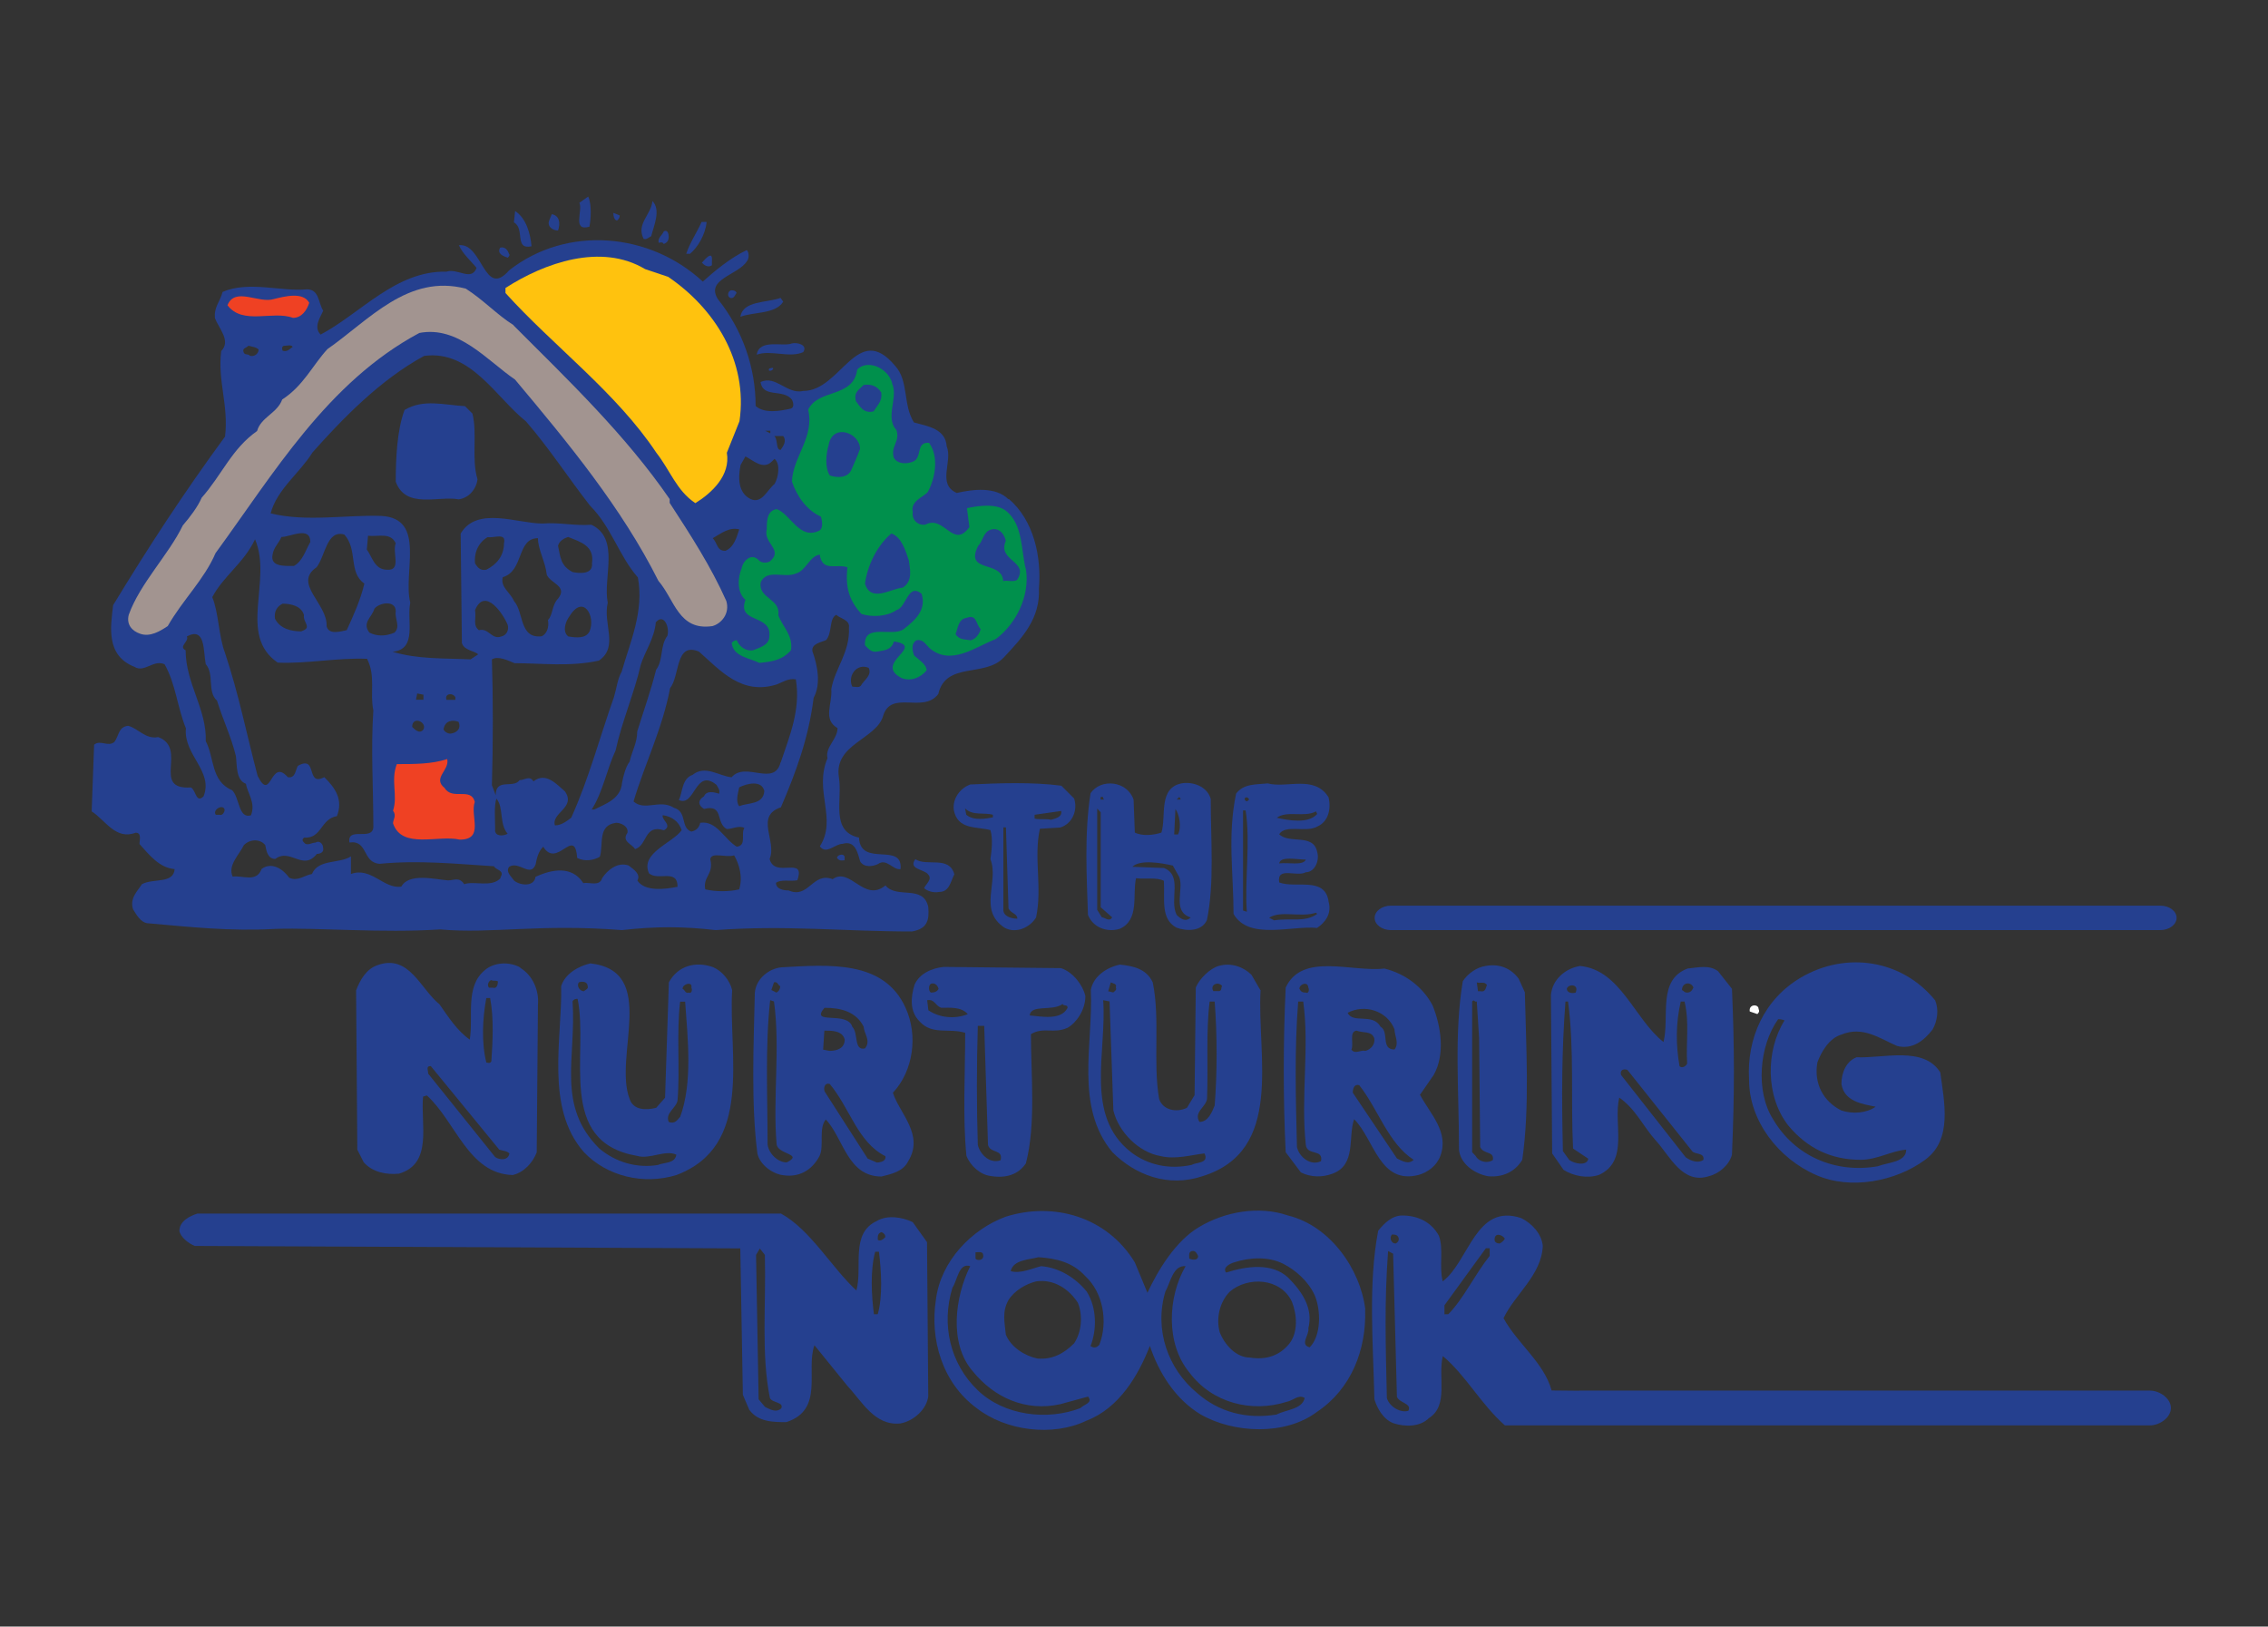 <?xml version="1.0" encoding="UTF-8"?> <svg xmlns="http://www.w3.org/2000/svg" id="Isolation_Mode" data-name="Isolation Mode" viewBox="0 0 167 119.74"><rect x="0" y="0" width="167" height="119.74" fill="#333333" stroke="none"/><defs><style> .cls-1 { fill: #00904c; } .cls-2 { fill: #25408f; } .cls-3 { fill: #fff; } .cls-4 { fill: #ffc20e; } .cls-5 { fill: #a29490; } .cls-6 { fill: #ef4123; } </style></defs><g><path class="cls-3" d="M129.49,74.28c.09.19,0,.28-.09.37l-.56-.19c-.09-.56.65-.56.65-.19"></path><path class="cls-2" d="M79.08,58.77l-.93-.93c-2.14-.28-4.57-.19-6.71-.09-.75.28-1.31,1.03-1.21,1.87.28,1.49,1.68,1.21,2.7,1.49.19.65.09,1.49,0,2.14.65,1.68-.93,3.73,1.03,5.04.84.47,1.87,0,2.33-.75.47-2.24-.19-4.38.28-6.53l1.49-.09c.93-.28,1.31-1.31,1.03-2.14ZM73.11,60.17c-.47.09-1.4.28-1.96-.19l-.09-.47c.56.56,1.4.28,2.05.47v.19ZM73.88,66.97v-6.06h.19l.19,5.97c.19.37.65.37.65.75-.47,0-1.03-.19-1.03-.65ZM77.39,60.35c-.28-.09-.84,0-1.21-.09v-.28c.65-.09,1.31-.19,1.96-.28.09.47-.47.56-.75.65Z"></path><path class="cls-2" d="M89.16,58.86c-.19-.84-1.12-1.31-2.05-1.21-1.87.28-1.21,2.42-1.59,3.64-.56.19-1.4.28-1.96,0l-.09-2.42c-.47-1.4-2.42-1.59-3.17-.47-.47,2.98-.28,6.16-.19,8.95.37.93,1.4,1.31,2.33,1.03,1.49-.65.93-2.52,1.21-3.73.65.09,1.49-.09,2.05.19.09,1.31-.28,2.8.93,3.45.75.28,1.87.28,2.24-.56.56-2.7.28-5.97.28-8.86ZM81.04,58.68c.1,0,.19-.09.19.09l.07.09h-.26v-.19ZM81.14,67.54l-.35-.56v-7.46l.26.28v6.99l.84.74c-.19.37-.56,0-.75,0ZM86.83,58.68l.09.09v.09h-.28l.19-.19ZM86.55,59.56c.28.37.47,1.31.19,1.87h-.28l.09-1.87ZM86.64,67.35c-.56-1.12.47-2.89-.93-3.45l-2.33-.09c.56-.56,2.15-.28,2.98-.09l.47.84c.37.93-.56,2.52.84,2.98-.37.37-.75.09-1.03-.19Z"></path><path class="cls-2" d="M97.83,66.36c-.28-1.87-2.43-.93-3.64-1.4-.19-1.21,1.31-.37,1.96-.75.65,0,1.03-.84.84-1.49-.28-1.4-2.05-.56-2.8-1.31.47-.75,1.96-.09,2.8-.56.84-.37,1.03-1.31.84-2.15-1.03-1.68-3.08-.65-4.48-1.03-.84.09-1.77,0-2.33.75-.65,3.08-.19,5.87-.19,8.86,1.12,1.96,4.29.84,6.15,1.03.56-.37,1.12-1.03.84-1.96ZM91.81,67.12l-.28-.09v-7.37h.19c.37,2.33-.09,5.22.09,7.46ZM91.86,58.99c-.28,0-.28-.37,0-.28l.09.09c.09.09-.09.09-.09.19ZM96.15,63.28c-.19.47-1.31.19-1.96.28.09-.56,1.31-.28,1.96-.28ZM96.9,59.73l.09.19c-.65.75-2.14.47-2.98.28.75-.56,2.05,0,2.89-.47ZM93.82,67.75l-.37-.19c.84-.56,2.33,0,3.45-.37l.09.09c-.93.65-1.96.28-3.17.47Z"></path><path class="cls-2" d="M53.91,72.88c-.19-.75-.75-1.4-1.4-1.68-1.31-.47-2.61-.09-3.26,1.12l-.28,8.49-.65.74c-.75.19-1.68.19-1.96-.65-1.21-3.17,2.14-9.42-2.89-9.98-.84.19-1.87.75-2.15,1.68.09,3.82-1.21,8.95,1.68,12.22,1.68,1.77,4.38,2.43,6.81,1.68,5.69-2.15,3.82-8.77,4.1-13.62ZM42.62,72.32c.19-.09.65-.09.65.28.09.19-.19.28-.28.37-.28,0-.56-.37-.37-.65ZM48.5,85.75c-1.59.28-3.17-.19-4.38-1.21-3.17-3.17-1.68-6.62-1.96-10.82.09-.19.28-.19.37-.19.84,4.1-1.59,10.54,4.38,11.56.93.28,2.05-.47,2.89-.09-.09.65-.84.56-1.31.74ZM50.08,82.22c-.19.19-.37.56-.84.37-.28-.65.56-1.03.65-1.58.19-2.33-.09-4.94.19-7.27h.37c.19,2.7.56,5.97-.37,8.49ZM50.73,73.07c-.28.09-.28-.19-.47-.28,0-.37.75-.56.65-.09.09.19,0,.47-.19.37Z"></path><path class="cls-2" d="M112.29,73.07l-.47-1.03c-.56-.75-1.4-1.12-2.43-.93-.65.09-1.31.56-1.68,1.12-.65,3.92-.28,8.02-.28,12.4.09,1.03,1.12,1.77,2.14,1.96,1.03.09,1.96-.28,2.52-1.21.56-3.92.28-8.3.19-12.31ZM109.49,72.5c-.09.19-.09.56-.47.47h-.19l-.09-.65c.28.09.56-.09.75.19ZM109.94,85.38c-.34.28-1.02.19-1.28-.28l-.26-.28v-11.1c.17-.19.17.09.34,0l.17,2.7.08,8.02c.26.56,1.02.28.94.93Z"></path><path class="cls-2" d="M92.8,72.88l-.65-1.12c-.56-.56-1.49-.93-2.42-.65-.65.19-1.4.93-1.68,1.58l-.09,7.93-.56.93c-.75.37-1.77.19-2.05-.65-.47-2.7.09-5.88-.47-8.58-.47-1.03-1.49-1.21-2.42-1.31-.93.19-1.96.84-2.14,1.87.19,3.92-1.21,8.58,1.59,11.94,1.68,1.68,4.1,2.61,6.62,1.77,6.06-1.87,4.01-8.86,4.29-13.71ZM81.79,72.32c.19.09.47.09.37.37.09.19-.09.28-.19.37l-.37-.09.19-.65ZM87.76,85.75c-1.68.37-3.26,0-4.48-.93-3.45-2.7-1.77-7.37-2.05-11.19l.47.09.28,8.02c.37,1.58,1.86,3.08,3.45,3.36,1.12.28,2.33-.09,3.26-.19.37.75-.65.65-.93.84ZM89.44,81.38c-.19.47-.47,1.21-1.12,1.21-.47-.75.56-1.12.56-1.77.09-2.33-.09-4.85.19-7.09h.37c.19,2.43.19,5.32,0,7.65ZM89.81,72.96h-.47c-.28-.47.37-.75.65-.37-.09.09,0,.28-.19.37Z"></path><path class="cls-2" d="M142.87,78.95c-1.21-1.96-4.2-1.03-6.16-1.12-.75.28-1.12,1.12-1.12,1.96.19,1.31,1.58,1.49,2.52,1.68-.65.47-1.68.56-2.52.28-1.31-.65-2.05-1.96-1.77-3.54.28-.75.84-1.77,1.77-2.05,1.58-.65,2.8.28,4.1.84,1.12.28,1.96-.37,2.61-1.21.37-.65.47-1.49.19-2.15-2.42-2.98-6.53-3.64-9.88-1.68-2.7,1.58-4.01,4.48-3.82,7.55,0,2.98,2.15,5.78,4.94,6.99,2.52,1.12,5.87.47,8.02-1.12,2.05-1.49,1.4-4.29,1.12-6.43ZM138.3,85.85c-3.17.56-6.15-.75-7.74-3.45-1.31-2.05-1.03-5.41.37-7.37q.28,0,.47.09c-1.4,2.24-1.4,5.6.28,7.74,1.4,1.68,3.17,2.52,5.32,2.52,1.21,0,2.24-.65,3.36-.75,0,.93-1.31.93-2.05,1.21Z"></path><path class="cls-2" d="M78.15,71.27l-8.67-.09c-.84.09-1.77.47-2.14,1.31-.28.93-.37,1.96.37,2.7.93,1.03,2.14.47,3.36.84,0,2.99-.19,6.25.09,9.05.28.74,1.03,1.4,1.77,1.49,1.12.19,2.05-.09,2.61-.93.75-2.89.37-6.53.37-9.51.93-.56,1.68,0,2.7-.47.65-.37,1.31-1.31,1.31-2.33-.19-.84-.93-1.77-1.77-2.05ZM68.55,72.42c.28-.09.47.09.56.37-.09.19-.28.28-.56.28-.19-.09-.19-.56,0-.65ZM68.36,74.38l-.09-.75c.56-.09.56.37,1.03.56.65,0,1.49-.09,1.96.47-.93.37-2.05.28-2.89-.28ZM73.68,85.41c-.75.28-1.49-.37-1.68-1.12-.09-2.7-.09-5.97,0-8.77h.47l.28,8.77c.19.65,1.12.28.93,1.12ZM75.82,74.75c.09-.84,1.68-.28,2.42-.84.09.19.37,0,.37.28-.47.93-1.87.65-2.8.56Z"></path><path class="cls-2" d="M38.31,71.22c-.84-.46-1.95-.37-2.6.19-1.49,1.21-.84,3.44-1.12,5.12-.93-.65-1.58-1.67-2.23-2.6-1.4-1.12-2.23-3.72-4.56-2.88-.84.28-1.3,1.12-1.58,1.86l.09,11.72.47.93c.65.74,1.67.93,2.6.84,2.51-.74,1.58-3.63,1.77-5.67l.28-.09c2.14,1.95,3.07,5.77,6.32,5.86.84-.19,1.49-.93,1.77-1.67l.09-10.88c.09-1.02-.37-2.14-1.3-2.7ZM36.19,72.15c.09.09.28,0,.47.09,0,.28-.09.56-.37.47h-.28c-.19-.19,0-.56.19-.56ZM35.81,73.47h.28c.28,1.49.19,3.17.09,4.66-.09.19-.28.09-.37.09-.37-1.49-.28-3.26,0-4.76ZM36.47,85.19l-4.94-6.15c0-.28-.19-.56.19-.56l5.04,6.15c.28.09.56.09.75.28-.09.56-.75.47-1.03.28Z"></path><path class="cls-2" d="M127.53,72.79l-1.03-1.3c-.65-.47-1.4-.28-2.24-.19-2.24.84-1.31,3.54-1.77,5.41-2.14-1.68-3.17-5.32-6.15-5.6-1.12.19-2.05,1.03-2.14,2.14l.09,11.66.84,1.21c.75.47,1.77.65,2.61.37,2.24-1.03,1.03-3.73,1.49-5.69,1.21.84,1.77,2.14,2.7,3.17,1.03,1.12,1.96,3.26,3.92,2.61.75-.19,1.49-.84,1.68-1.58.19-4.57.19-7.74,0-12.22ZM116.02,73.07c-.28.09-.65,0-.65-.28.09-.37.93-.37.65.28ZM115.55,85.39l-.47-.65c-.09-4.1-.09-7.27.19-11.01h.19c.47,3.54.19,7.18.37,10.82l1.12.75c-.09.56-1.03.37-1.4.09ZM124.69,72.7c-.09.19-.19.37-.47.37-.19,0-.19-.09-.37-.19,0-.56.65-.65.84-.19ZM123.76,73.73h.28c.37,1.59.09,2.99.19,4.57-.09.19-.37.37-.56.19-.28-1.59-.28-3.17.09-4.76ZM125.43,85.38c-.37.28-.93.09-1.31-.19l-4.76-6.06c-.09-.37.19-.47.47-.37l4.76,5.97c.19.28.93.09.84.65Z"></path><path class="cls-2" d="M65.75,80.44c1.49-1.59,1.87-4.2.93-6.25-1.59-3.54-5.69-3.17-9.14-2.98-.93.09-1.87.84-1.96,1.87-.09,3.92-.28,8.21.19,11.84.19.84,1.12,1.49,1.87,1.59,1.21.19,2.15-.37,2.7-1.4.37-.75-.09-2.05.47-2.7,1.31,1.4,1.59,4.2,4.1,4.2.75-.19,1.59-.37,1.96-1.12,1.21-1.96-.65-3.54-1.12-5.04ZM56.98,72.32c.28-.09.28.19.47.28,0,.19-.09.37-.28.47l-.37-.19.19-.56ZM57.92,85.57c-.65,0-1.31-.65-1.4-1.31,0-3.54-.19-7.18.19-10.63l.28.09c.47,3.36-.09,7.18.19,10.45,0,.84,2.05.75.75,1.4ZM60.71,74.19c1.21,0,2.33.28,2.89,1.4,0,.47.56,1.03.09,1.59-.84.19-.47-1.12-.93-1.59-.37-1.21-3.17-.09-2.05-1.4ZM60.71,75.87c.56,0,1.31,0,1.49.65,0,.65-.56.84-1.12.84l-.47-.09.09-1.4ZM64.54,85.57l-.65-.28-3.17-4.94c-.09-.28,0-.65.37-.56,1.49,1.77,2.05,4.29,4.1,5.32.09.37-.37.47-.65.47Z"></path><path class="cls-2" d="M104.54,80.62l1.03-1.49c.84-1.49.56-3.54-.09-5.13-.75-1.4-2.05-2.33-3.54-2.7-2.42.28-6.06-1.21-7.27,1.4-.19,3.92-.19,8.3,0,12.12l1.12,1.49c.75.37,1.59.37,2.33.09,1.77-.65,1.12-2.7,1.59-4.01,1.49,1.49,1.87,4.85,4.76,4.1.65-.19,1.31-.65,1.59-1.4.65-1.77-.75-3.08-1.49-4.48ZM96.34,72.7c.09.19,0,.47-.19.37-.28,0-.37-.09-.47-.28,0-.37.65-.56.65-.09ZM97.27,85.48c-.75.37-1.59-.28-1.77-1.03-.09-3.64-.19-7.18.09-10.72h.37c.47,3.36-.19,6.99.19,10.54.09.84,1.31.28,1.12,1.21ZM99.23,74.56c1.21-.65,2.89-.19,3.45,1.21,0,.47.37,1.03,0,1.49-1.03,0-.37-1.31-1.03-1.68-.56-1.03-2.05-.19-2.42-1.03ZM99.51,77.27c.19-.47-.19-1.31.37-1.4.47.19,1.12,0,1.31.56.09.47-.28.84-.65.93-.37-.09-.75.28-1.03-.09ZM102.87,85.29l-3.26-4.85c0-.28.09-.65.47-.56,1.4,1.77,2.14,4.29,4.01,5.5-.37.37-.84.09-1.21-.09Z"></path><path class="cls-2" d="M68.25,91.43l-1.04-1.46c-.75-.37-1.88-.55-2.64-.09-1.98.91-1.04,3.38-1.51,5.12-1.79-1.64-3.39-4.48-5.55-5.66H14.53c-.56.18-1.32.55-1.32,1.28.09.46.66.91,1.13,1.1l40.17.18.19,10.78.47,1.1c.66.91,1.79.91,2.73.91,2.82-.91,1.41-3.84,2.07-5.66l2.45,3.02c1.04,1.1,1.98,2.92,3.86,2.74,1.04-.18,1.98-1.1,2.07-2.01l-.09-11.33ZM57.54,103.66c-.37.37-.84.09-1.21-.09l-.47-.56-.19-10.63.28-.47.37.47c.09,3.82-.28,7.27.37,10.54.19.37,1.03.28.84.75ZM64.63,96.75h-.28c-.18-1.38-.28-3.22.09-4.6h.28c.18,1.47.28,3.31-.09,4.6ZM64.63,91.26c0-.28,0-.47.28-.56.19.09.28.19.28.37-.09.09-.37.37-.56.19Z"></path><path class="cls-2" d="M116.3,102.38l-2.05-.02c-.56-2.05-2.52-3.45-3.54-5.32.84-1.77,2.8-3.17,2.89-5.32-.09-.93-.84-1.68-1.59-2.05-3.36-1.12-3.82,3.17-5.78,4.66-.28-1.12.09-2.33-.28-3.36-.56-1.03-1.58-1.49-2.7-1.49-.75,0-1.31.56-1.77,1.12-.75,3.92-.37,8.3-.28,12.4.19.65.65,1.49,1.4,1.77.84.28,1.96.28,2.61-.37,1.49-.93.65-3.08,1.03-4.57,1.68,1.4,2.8,3.54,4.57,5.1h47.5c.71,0,1.54-.57,1.54-1.28h0c0-.71-.83-1.28-1.54-1.28h-42ZM102.49,90.88c.19,0,.37,0,.47.19.09.19,0,.37-.19.47-.37,0-.47-.47-.28-.65ZM103.71,103.85c-.56.19-1.4-.28-1.59-.93-.09-4.01-.19-6.99.09-10.82l.37.19.28,10.54c.19.47,1.12.47.84,1.03ZM109.69,92.45c-1.11,1.4-1.94,3.18-3.05,4.3h-.28v-.66l3.05-4.2h.28v.56ZM110.42,91.54c-.19,0-.37-.09-.37-.28,0-.56.56-.37.75-.09,0,.09-.19.28-.37.37Z"></path><path class="cls-2" d="M100.53,96.38c-.37-2.98-2.61-6.15-5.69-6.9-2.14-.74-4.66-.28-6.53.84-1.77,1.03-3.08,3.26-3.82,4.85l-.93-2.24c-2.05-3.36-5.97-4.48-9.51-3.36-2.52.93-4.76,3.26-5.13,6.06-.47,2.98.47,6.16,2.98,8.02,2.14,1.68,5.6,2.14,8.11.93,2.42-.93,3.82-3.36,4.66-5.5.65,1.96,1.87,3.92,3.73,5.04,2.43,1.4,6.25,1.58,8.58-.19,2.52-1.68,3.64-4.57,3.54-7.55ZM74.24,95.73c.47-.75,1.31-1.21,2.05-1.4,1.31-.19,2.42.56,3.08,1.58.37.93.28,2.15-.28,2.98-.75.75-1.59,1.21-2.7,1.12-.93-.19-1.96-.84-2.33-1.77-.09-.93-.28-1.68.19-2.52ZM71.83,92.19c.19,0,.56-.09.56.19.09.37-.37.47-.56.28v-.47ZM79.55,103.66c-2.42.93-5.6.56-7.55-1.31-2.05-1.96-2.7-4.85-1.87-7.55.37-.56.47-1.87,1.31-1.59-1.12,2.24-1.59,5.69.19,7.74,1.59,1.96,3.92,2.98,6.44,2.42l2.05-.56c.37.47-.28.56-.56.84ZM80.95,99c-.19.19-.37.28-.65.09.47-1.21.47-2.8-.28-4.01-.84-1.03-2.05-1.77-3.36-1.87-.75.19-1.49.56-2.24.37.19-.84,1.31-.84,2.05-1.03,1.31.09,2.52.37,3.45,1.4,1.31,1.21,1.68,3.36,1.03,5.04ZM87.85,92.09c.19,0,.28.19.37.37,0,.37-.47.28-.65.19,0-.19-.09-.56.28-.56ZM94.01,104.13c-2.24.37-4.29-.19-5.87-1.59-2.14-1.77-3.17-4.66-2.33-7.46.37-.65.56-1.96,1.49-1.87-1.31,2.24-1.49,5.69.28,7.83,1.68,2.24,4.57,2.98,7.18,2.15.47-.09.84-.56,1.31-.28-.19.84-1.31.84-2.05,1.21ZM90.56,95.08c1.31-1.12,3.73-1.03,4.57.75.37.93.47,2.24-.19,3.08-.75.93-1.77,1.21-2.89,1.03-1.03,0-1.87-.93-2.24-1.87-.28-1.03,0-2.24.75-2.99ZM96.43,99.18c-.75-.19,0-.93-.09-1.4.37-1.49-.47-2.7-1.49-3.73-1.21-1.12-3.08-.84-4.57-.37-.28-.37.28-.65.56-.74,1.12-.37,2.52-.47,3.64.09.93.47,1.87,1.31,2.33,2.33.47,1.12.47,2.98-.37,3.82Z"></path><path class="cls-2" d="M160.27,67.57c0,.49-.54.9-1.2.9h-56.65c-.66,0-1.2-.4-1.2-.9s.54-.9,1.2-.9h56.65c.66,0,1.2.4,1.2.9"></path></g><g><path class="cls-2" d="M43.31,14.47c.28.56.19,1.76.09,2.22-1.3.37-.46-1.2-.74-1.76"></path><path class="cls-2" d="M45.63,15.86c0,.19-.09.28-.19.37-.18,0-.28-.28-.28-.56"></path><path class="cls-2" d="M48.04,14.8c.65.65.09,1.85-.09,2.59-.19.09-.37.28-.56.19-.56-1.11.56-1.76.65-2.78"></path><path class="cls-2" d="M37.94,15.54c.83.56,1.11,1.67,1.2,2.59-1.3.28-.46-1.3-1.3-1.76l.09-.83"></path><path class="cls-2" d="M40.63,15.77c.56.09.65.65.46,1.2-.37,0-.83-.28-.65-.74l.19-.46"></path><path class="cls-2" d="M52.03,16.34c-.09.94-.66,1.88-1.22,2.34h-.28c.28-.84.75-1.5,1.13-2.34h.38Z"></path><path class="cls-2" d="M49.24,17.4c0,.28-.09.46-.37.56-.09-.19-.28-.09-.37-.09-.09-.37.28-.56.37-.83.28-.18.37.19.37.37"></path><path class="cls-2" d="M37.48,18.69c.09.09,0,.18-.09.28-.28-.09-.83-.28-.56-.74.37-.09.56.19.65.46"></path><path class="cls-2" d="M52.42,19.21v.32c-.28.19-.56,0-.74-.19.19-.19.83-1.02.74-.09"></path><path class="cls-4" d="M49.13,20.45c3.43,2.32,5.93,6.21,5.28,10.65l-.93,2.32c.28,1.67-1.11,2.96-2.32,3.71-1.39-.93-1.85-2.41-2.87-3.71-2.96-4.45-7.6-7.87-11.11-11.76v-.37c2.87-1.85,7.04-3.33,10.28-1.39l1.67.56Z"></path><path class="cls-5" d="M37.81,24.16c4.08,4.08,8.24,8.06,11.49,12.78v.28c1.57,2.41,3.06,4.72,4.17,7.22.28.93-.37,1.67-1.02,1.85-2.5.37-2.78-1.95-3.98-3.33-2.69-5.37-6.67-10.19-10.56-14.82-2.04-1.39-4.17-3.98-7.04-3.43-6.76,3.61-10.74,10.37-15.01,16.21-.83,1.94-2.41,3.43-3.52,5.37-.56.37-1.3.83-2.04.56-.56-.19-1.02-.65-.83-1.39.83-2.32,2.96-4.45,3.98-6.58.56-.65,1.11-1.39,1.39-2.04,1.48-1.67,2.22-3.61,4.08-4.91.28-1.02,1.48-1.3,1.85-2.32,1.57-1.02,2.22-2.5,3.33-3.71,3.06-2.13,5.93-5.56,10.19-4.45,1.3.83,2.32,1.94,3.52,2.69"></path><path class="cls-2" d="M54.24,21.56c-.09.09-.18.46-.46.37-.28-.09-.18-.56.09-.56.09,0,.28,0,.37.19"></path><path class="cls-6" d="M22.75,22.3c-.18.56-.56,1.11-1.2,1.11-1.48-.56-3.7.56-4.82-.93.56-1.39,2.32-.09,3.43-.46.74-.18,2.13-.56,2.59.28"></path><path class="cls-2" d="M57.67,22.21c-.56.93-2.22.74-3.15,1.11.18-1.2,1.94-1.02,2.96-1.39l.19.28Z"></path><path class="cls-2" d="M59.15,25.92c-1.02.46-2.41-.19-3.43.19.19-1.2,1.95-.56,2.59-.83.37-.09,1.2.09.83.65"></path><path class="cls-1" d="M65.73,28.33c.37,1.02-.56,2.41.28,3.33.28.83-.46,1.2-.19,2.04.28.46.93.46,1.39.28.74-.28.19-1.48,1.2-1.39.74,1.02.46,2.59-.09,3.61-.28.37-1.3.65-1.11,1.48-.09.56.37,1.02.93.93,1.39-.74,2.04,1.85,3.24.18l-.18-1.39c.83-.18,2.13-.37,2.87.19,1.3,1.02,1.11,3.06,1.48,4.35.28,1.95-.74,3.98-2.22,5.09-1.48.56-3.33,2.04-4.91.65-.28-.28-.46-.65-.93-.56-.46.28-.28.83-.19,1.11.28.28.93.65.93,1.11-.46.56-1.2.83-1.85.56-2.13-1.11,1.85-2.32-.56-2.69-.18.65-.74.65-1.2.74-.46.09-.65-.18-.93-.46-.09-1.67,2.04-.56,2.87-1.2.83-.65,1.67-1.39,1.3-2.59-1.02-.83-1.11,1.02-1.85,1.2-.65.46-1.76.56-2.59.28-.83-.93-1.2-1.85-1.02-3.43-.83-.28-1.85.37-2.04-.93-.74.09-1.02,1.2-1.76,1.39-.83.37-2.13-.37-2.59.65-.18,1.2,1.48,1.2,1.3,2.41.28.83,1.11,1.48.93,2.59-.65.74-1.39.83-2.32.93-.74-.37-1.95-.46-2.04-1.48.09-.09.19-.19.37-.19.19.46.65.83,1.2.74.46-.19,1.2-.37,1.2-1.02.19-1.67-2.41-.93-1.76-2.69-.65-.56-.56-1.67-.28-2.32.09-.56.74-1.2,1.3-.56.19.18.65.18.83,0,.93-.83-.56-1.3-.28-2.32,0-.56,0-1.39.74-1.48,1.02.37,1.67,2.32,3.15,1.57.28-.19.19-.74.09-1.02-1.02-.46-1.76-1.48-2.13-2.59.09-1.85,1.67-3.24,1.2-5.28.74-1.57,3.33-.83,3.61-2.96.83-.83,2.41,0,2.59,1.11"></path><path class="cls-2" d="M56.93,27.12c0,.19-.46.28-.28,0,.09,0,.28-.09.28,0"></path><path class="cls-2" d="M64.89,28.88c.09.65-.28.93-.56,1.39-.74.19-1.02-.37-1.3-.74-.18-.65.19-.83.56-1.2.56-.09,1.02.09,1.3.56"></path><path class="cls-2" d="M34.79,30.46c.37,1.48-.09,3.33.37,4.82-.09.74-.65,1.39-1.39,1.48-1.48-.28-3.89.74-4.63-1.3,0-1.67.09-3.8.65-5.28,1.39-.83,2.87-.37,4.45-.28l.56.56Z"></path><path class="cls-2" d="M63.32,33.05c-.19.56-.46,1.11-.65,1.57-.28.56-1.02.56-1.57.37-.37-.56-.28-1.57-.09-2.22.28-1.67,2.32-.93,2.32.28"></path><path class="cls-2" d="M74.06,39.81c-.65,1.48,1.76,1.48.83,2.87-.28.18-.74,0-1.02.09-.09-1.57-2.87-.56-1.85-2.59.37-.37.37-1.02.93-1.2.65-.19,1.02.37,1.11.83"></path><path class="cls-2" d="M66.93,41.29c.09.65.28,1.48-.46,1.95-.93.09-2.32,1.11-2.78-.28.18-1.39.93-2.87,1.95-3.71.74.28,1.02,1.2,1.3,2.04"></path><path class="cls-2" d="M72.21,46.29c-.09.37-.37.74-.74.83-.37-.09-.83,0-1.11-.46.19-.46.19-1.11.83-1.2.74-.28.65.46,1.02.83"></path><path class="cls-6" d="M32.94,55.83c.19.83-1.11,1.39-.19,2.13.56.93,1.94-.09,2.22,1.02-.37,1.02.74,2.78-1.11,2.78-1.57-.37-4.26.74-4.91-1.2,0-.28.28-.56,0-.93.37-1.11-.19-2.22.28-3.43,1.3,0,2.59,0,3.7-.37"></path><path class="cls-2" d="M74.25,36.75c-.93-.93-2.59-.74-3.8-.46-1.48-.65-.28-2.32-.74-3.43-.09-1.3-1.39-1.48-2.41-1.76-.83-1.3-.37-3.06-1.39-4.17-2.78-3.33-3.98,1.85-6.76,1.85-1.2.28-2.04-1.2-3.15-.65.19,1.2,1.67.46,2.32,1.3.09.19.19.56-.09.65-.83.19-1.95.37-2.59-.19,0-2.78-.93-5.56-2.78-7.87-.93-1.48,1.48-1.76,2.13-2.78.18-.19.18-.65,0-.83-1.2.56-2.41,1.57-3.24,2.32-3.89-3.61-10-4.17-14.26-.83-1.85,2.13-1.94-2.04-3.7-1.85.28.65.93,1.2,1.3,1.67-.37,1.02-1.39,0-2.22.28-3.71-.09-6.3,3.06-9.26,4.63-.56-.56,0-1.3.19-1.76-.37-.56-.28-1.57-1.2-1.57-1.85.19-4.26-.65-6.21.19-.19.74-.65,1.11-.56,1.94.28.74,1.2,1.67.46,2.41-.28,2.22.56,3.98.28,6.3-3.06,4.17-5.65,8.15-8.24,12.41-.18,1.57-.56,3.7,1.57,4.54.74.46,1.39-.56,2.22-.19.83,1.48.93,3.15,1.57,4.72-.19,1.95,2.04,3.15,1.3,5-.56.56-.56-.46-.93-.65-2.96.18-.19-2.87-2.41-3.71-.93.19-1.48-.65-2.22-.83-.74.09-.65.74-1.02,1.2-.46.37-1.02-.19-1.48.19l-.18,4.91c1.02.65,1.76,2.13,3.24,1.57.46,0,.28.56.28.83.74.83,1.48,1.76,2.59,1.85-.09,1.11-1.57.65-2.41,1.11-.28.46-.93,1.02-.65,1.85.28.46.56.93,1.02,1.02,3.24.28,6.05.61,9.49.42,3.06-.1,7.83.32,12.09.04,3.81.34,7.26-.43,13.39.05,2.5-.28,4.49-.28,6.9,0,5.08-.38,9.55.1,14.46.1,1.11-.19,1.29-.8,1.2-1.81-.37-1.67-2.32-.56-3.15-1.58-1.57,1.3-2.59-1.39-3.89-.46-1.48-.56-1.76,1.48-3.24.83-.37,0-.93-.09-.93-.56.37-.28,1.02-.09,1.57-.19.65-1.85-1.67-.09-2.04-1.57.56-1.3-1.11-3.15.83-3.8,1.11-2.59,2.04-5.09,2.41-8.06.56-1.02.28-2.41-.09-3.43-.09-.56.65-.65,1.02-.83.46-.56.19-1.57.74-1.85.28.28,1.02.37.93.93.09,1.85-1.02,2.96-1.3,4.54.09,1.11-.65,2.22.46,2.87,0,.83-.93,1.39-.74,2.22-1.02,2.41.74,4.45-.56,6.48.46.65,1.11-.18,1.67-.18.93-.28,1.11.65,1.3,1.3.28.46.93.37,1.3.19.65-.46,1.11.46,1.67.37.19-2.04-2.96-.09-3.06-2.32-2.13-.46-1.2-2.78-1.48-4.45-.37-2.41,2.69-2.78,3.24-4.45.56-2.04,2.96-.19,4.08-1.67.56-2.41,3.43-1.2,4.82-2.69,1.39-1.48,2.69-2.87,2.59-5.09.19-2.32-.37-5-2.22-6.58ZM57.67,32.1c.28.37,0,.74-.19,1.02-.37,0-.18-.74-.46-1.02h.65ZM56.72,31.71v.19l-.37-.19h.37ZM54.52,34.25l.37-.65c.56.28,1.3,1.02,1.95.37l.19-.19c.46.37.28,1.39,0,1.85-.56.46-.93,1.48-1.76,1.11-.93-.46-.93-1.57-.74-2.5ZM54.43,38.98c-.19.56-.37,1.3-1.02,1.57-.65,0-.56-.56-.93-.93.65-.37,1.2-.83,1.95-.65ZM48.31,45.79c.56-.65,1.02.37.83,1.02-.56.74-.28,1.76-.83,2.5-.37,1.48-.93,3.06-1.39,4.54,0,.83-.37,1.39-.56,2.22-.28.37-.46,1.02-.56,1.57-.09,1.2-1.3,1.57-2.04,1.95h-.19c.83-1.3,1.11-2.96,1.76-4.35.46-2.13,1.39-4.26,1.85-6.3.28-.93,1.02-1.95,1.11-3.15ZM20.99,25.45c.19,0,.46-.09.56.09-.28.19-.37.37-.74.28-.09-.28,0-.37.19-.37ZM22.99,33.33c2.22-2.5,5-5.37,8.24-7.13,3.43-.46,5.28,3.06,7.5,4.82,1.76,2.04,3.06,4.08,4.72,6.21,1.57,1.57,2.13,3.7,3.52,5.28.46,2.5-.56,4.72-1.2,6.95-.28.46-.37,1.2-.56,1.85-1.02,2.87-1.85,6.02-3.15,8.89-.37.28-.74.56-1.2.56-.28-.93,1.57-1.3.74-2.5-.56-.46-1.39-1.48-2.32-.74-.28-.46-.65-.09-1.02-.09-.46.65-1.76-.19-1.76,1.11l-.28-.74c.09-3.06.09-6.48,0-9.26.46-.28,1.2.09,1.67.28,1.95,0,4.08.28,6.21-.19,1.48-1.02.28-2.69.65-4.26-.37-1.85.93-4.72-1.2-5.74-1.3.09-2.32-.19-3.61-.09-1.85,0-4.82-1.3-6.02.74l.09,8.06c.18.56.93.56,1.2.83l-.56.37c-1.94-.09-3.89,0-5.74-.56,1.85-.18,1.02-2.32,1.3-3.61-.56-2.22,1.2-6.21-2.13-6.39-2.59-.09-5.56.46-8.15-.19.46-1.76,2.13-2.96,3.06-4.45ZM34.98,44.91c.74-1.76,2.13.37,2.41,1.11.09.37-.09.74-.46.83-.74.28-.93-.65-1.67-.46-.46-.37-.18-.83-.28-1.48ZM42.2,42.13c-.93-.46-.93-1.11-1.11-1.95.09-.37.46-.56.74-.65.93.37,1.95.65,1.76,1.94.09.83-.93.74-1.39.65ZM43.41,46.48c-.28.56-1.02.46-1.57.37-.46-.37-.19-1.11.09-1.48,1.02-1.67,1.95,0,1.48,1.11ZM41.09,44.07c-.46.46-.37,1.2-.74,1.57.09.56-.09,1.02-.46,1.2-1.67.19-1.3-1.76-2.04-2.59-.28-.65-1.02-1.02-.83-1.76,1.57-.46,1.02-2.87,2.59-2.87,0,.83.56,1.76.65,2.69.28.65,1.57.83.83,1.76ZM37.11,40c0,.93-.56,1.57-1.3,1.94-.46.09-.65-.18-.83-.46-.09-.83.28-1.57.93-1.94.46.09,1.39-.37,1.2.46ZM33.77,53.15c.19.46-.09.74-.46.83-.28.09-.56-.09-.65-.28.09-.65.65-.74,1.11-.56ZM33.53,51.33v.19h-.65c-.18-.46.46-.56.65-.19ZM31.18,53.7c-.28.37-.65,0-.83-.19,0-.83,1.11-.37.83.19ZM30.63,51.51l.09-.46.46.09v.37h-.56ZM28.49,41.94c-.93,0-1.11-1.02-1.48-1.48l.09-1.02c.74.09,1.67-.28,2.04.56-.28.65.46,2.04-.65,1.94ZM27.57,44.81c.37-.46,1.57-.65,1.57.19-.09.56.37,1.11-.09,1.57-.65.28-1.3.28-1.85,0-.56-.74.18-1.11.37-1.76ZM23.31,41.76c.65-.83.74-2.78,2.04-2.41,1.02,1.11.28,2.78,1.48,3.61-.28,1.2-.83,2.41-1.3,3.43-.46.09-1.3.37-1.48-.28.09-1.67-2.5-3.15-.74-4.35ZM22.19,46.48c-.74,0-1.57-.19-1.94-.93-.09-.56.18-.93.56-1.11.65,0,1.39.19,1.57.83-.09.56.65.93-.19,1.2ZM21.64,41.66c-.65,0-1.76.09-1.57-.83.09-.56.46-.83.65-1.3.65,0,2.13-.83,2.13.37-.37.65-.56,1.39-1.2,1.76ZM18.3,25.45c.28.09.56.09.74.28,0,.28-.28.56-.65.46-.09-.18-.37,0-.46-.28-.09-.28.18-.28.37-.46ZM13.67,47.87c-.56-.28.28-.65.09-1.02,1.39-.74,1.2,1.11,1.39,2.04.65.74.09,2.04.83,2.69.46,1.48,1.02,2.59,1.39,4.08.09.74,0,1.76.74,2.04.09.65.74,1.39.37,2.32-.93.28-.83-1.3-1.39-1.85-1.57-.65-1.3-2.41-1.94-3.61.09-2.32-1.48-4.26-1.48-6.67ZM16.17,59.98h-.28c-.28-.37.56-.83.65-.37,0,.19-.19.46-.37.37ZM36.87,64.63c-.65.74-1.95.19-2.69.46-.37-.56-.74-.28-1.2-.28-1.02-.09-2.87-.56-3.43.46-1.3.19-2.22-1.48-3.71-.93v-1.3c-.83.56-2.41.18-2.87,1.3-.56.09-1.02.56-1.67.28-.46-.65-1.3-1.2-2.04-.65-.37,1.02-1.39.46-2.13.56-.37-.83.46-1.57.83-2.32.46-.46,1.2-.46,1.57,0,.09.46.19,1.02.74,1.02,1.11-.83,2.04.93,3.06-.37.19,0,.56-.09.46-.46,0-.28-.28-.56-.56-.37-.28,0-.46.19-.74.09-.09-.09-.37-.28-.09-.46,1.3.09,1.2-1.39,2.41-1.58.46-1.2-.09-2.04-.93-2.87-1.39.74-.46-1.67-1.95-.83-.19.37-.19.93-.74.83-1.3-1.48-1.2,1.95-2.22-.09-.83-3.15-1.39-6.02-2.41-9.08-.46-1.2-.46-2.96-.93-4.08.83-1.57,2.32-2.5,3.15-4.26,1.3,3.06-1.3,7.04,1.67,9.08,2.22.09,4.35-.37,6.58-.28.65,1.3.19,2.5.46,3.8-.19,2.87,0,5.56,0,8.61-.09,1.02-1.95-.09-1.76,1.11,1.39-.19.93,1.48,2.22,1.57,2.87-.28,5.56,0,8.43.18.09.28.83.28.46.83ZM36.46,61.11c0-.83-.09-1.76.09-2.32.56.65.19,1.85.83,2.59-.37.19-.93.19-.93-.28ZM47.76,64.26c.65.65,2.13-.37,2.13,1.02-.93.19-2.41.37-2.96-.46.28-.46-.28-.83-.65-1.11-.83-.28-1.57.37-1.94.93-.19.65-.93.28-1.39.37-.83-1.3-2.32-1.02-3.52-.46-.09.74-1.11.65-1.57.28-.19-.28-.65-.65-.37-1.02.74-.46,1.57.83,1.95-.18.09-.46.19-.93.56-1.3,1.02,1.67,2.32-1.57,2.5.83.56.28,1.2.18,1.67-.09.28-.93-.19-2.32,1.2-2.5.37,0,.93.28.83.74-.46.65.37.83.56,1.2.93-.28.65-1.85,2.13-1.39.65-.37-.19-.74-.09-1.11.65.09,1.2.46,1.39,1.11-.65.93-3.06,1.67-2.41,3.15ZM54.43,65.47c-.74.18-1.76.18-2.5,0-.19-.93.65-1.11.37-2.22.09-.56,1.11-.09,1.76-.28.37.65.65,1.57.37,2.5ZM54.43,59.35c-.28-.37-.09-.93,0-1.39.56-.28,1.67-.56,1.85.28-.09,1.02-1.2.83-1.85,1.11ZM57.48,56.11c-.46,1.85-2.59-.09-3.61,1.11-.93-.09-1.95-.93-2.87-.18-.83.28-.74,1.39-1.02,1.85,1.2.56,1.2-2.41,2.78-1.11.09.19.28.37.19.65-.28-.09-.93-.28-1.11.19-.46.28-.46.65,0,.93,1.48-.37.83,1.02,1.67,1.48.46,0,.83-.28,1.3-.09-.28.46.19,1.3-.56,1.39-.93-.56-1.48-1.94-2.69-1.76-.09.37-.28.56-.65.65-.83-.28-.28-1.48-1.3-1.76-1.02-.65-2.13.28-2.96-.46.83-2.78,2.13-5.37,2.69-8.34.74-.93.37-3.43,2.13-2.69,1.57,1.39,3.15,3.24,5.74,2.41.46-.18.83-.46,1.39-.37.37,2.22-.46,4.17-1.11,6.11ZM63.41,50.46c-.18.19-.37.09-.65.09-.37-.74.28-1.76,1.2-1.39.28.56-.37.93-.56,1.3Z"></path><path class="cls-2" d="M62.19,63.1v.23c-.19,0-.37.09-.56-.18,0-.19.46-.37.56-.09"></path><path class="cls-2" d="M70.27,64.36c-.28.56-.37,1.3-1.11,1.3-.46.09-.93-.09-1.11-.28.09-.28.65-.65.28-1.02-.28-.37-1.48-.37-.93-1.11.83.56,2.5-.28,2.87,1.11"></path><path class="cls-5" d="M37.82,23.96c4.08,4.08,8.24,8.06,11.49,12.78v.28c1.57,2.41,3.06,4.72,4.17,7.22.28.93-.37,1.67-1.02,1.85-2.5.37-2.78-1.95-3.98-3.33-2.69-5.37-6.67-10.19-10.56-14.82-2.04-1.39-4.17-3.98-7.04-3.43-6.76,3.61-10.74,10.37-15.01,16.21-.83,1.94-2.41,3.43-3.52,5.37-.56.37-1.3.83-2.04.56-.56-.19-1.02-.65-.83-1.39.83-2.32,2.96-4.45,3.98-6.58.56-.65,1.11-1.39,1.39-2.04,1.48-1.67,2.22-3.61,4.08-4.91.28-1.02,1.48-1.3,1.85-2.32,1.57-1.02,2.22-2.5,3.33-3.71,3.06-2.13,5.93-5.56,10.19-4.45,1.3.83,2.32,1.94,3.52,2.69"></path><path class="cls-6" d="M22.77,22.29c-.18.56-.56,1.11-1.2,1.11-1.48-.56-3.7.56-4.82-.93.56-1.39,2.32-.09,3.43-.46.74-.18,2.13-.56,2.59.28"></path><path class="cls-6" d="M32.93,55.88c.19.83-1.11,1.39-.19,2.13.56.93,1.94-.09,2.22,1.02-.37,1.02.74,2.78-1.11,2.78-1.57-.37-4.26.74-4.91-1.2,0-.28.28-.56,0-.93.37-1.11-.19-2.22.28-3.43,1.3,0,2.59,0,3.7-.37"></path><g><path class="cls-1" d="M65.73,28.34c.37,1.02-.56,2.41.28,3.33.28.83-.46,1.2-.19,2.04.28.46.93.46,1.39.28.74-.28.19-1.48,1.2-1.39.74,1.02.46,2.59-.09,3.61-.28.37-1.3.65-1.11,1.48-.09.56.37,1.02.93.93,1.39-.74,2.04,1.85,3.24.18l-.18-1.39c.83-.18,2.13-.37,2.87.19,1.3,1.02,1.11,3.06,1.48,4.35.28,1.95-.74,3.98-2.22,5.09-1.48.56-3.33,2.04-4.91.65-.28-.28-.46-.65-.93-.56-.46.28-.28.83-.19,1.11.28.28.93.65.93,1.11-.46.56-1.2.83-1.85.56-2.13-1.11,1.85-2.32-.56-2.69-.18.65-.74.65-1.2.74-.46.09-.65-.18-.93-.46-.09-1.67,2.04-.56,2.87-1.2.83-.65,1.67-1.39,1.3-2.59-1.02-.83-1.11,1.02-1.85,1.2-.65.46-1.76.56-2.59.28-.83-.93-1.2-1.85-1.02-3.43-.83-.28-1.85.37-2.04-.93-.74.09-1.02,1.2-1.76,1.39-.83.37-2.13-.37-2.59.65-.18,1.2,1.48,1.2,1.3,2.41.28.83,1.11,1.48.93,2.59-.65.74-1.39.83-2.32.93-.74-.37-1.95-.46-2.04-1.48.09-.09.19-.19.37-.19.19.46.65.83,1.2.74.46-.19,1.2-.37,1.2-1.02.19-1.67-2.41-.93-1.76-2.69-.65-.56-.56-1.67-.28-2.32.09-.56.74-1.2,1.3-.56.19.18.65.18.83,0,.93-.83-.56-1.3-.28-2.32,0-.56,0-1.39.74-1.48,1.02.37,1.67,2.32,3.15,1.57.28-.19.19-.74.09-1.02-1.02-.46-1.76-1.48-2.13-2.59.09-1.85,1.67-3.24,1.2-5.28.74-1.57,3.33-.83,3.61-2.96.83-.83,2.41,0,2.59,1.11"></path><path class="cls-2" d="M64.89,28.89c.09.65-.28.93-.56,1.39-.74.19-1.02-.37-1.3-.74-.18-.65.19-.83.56-1.2.56-.09,1.02.09,1.3.56"></path><path class="cls-2" d="M63.32,33.06c-.19.56-.46,1.11-.65,1.57-.28.56-1.02.56-1.57.37-.37-.56-.28-1.57-.09-2.22.28-1.67,2.32-.93,2.32.28"></path><path class="cls-2" d="M74.06,39.82c-.65,1.48,1.76,1.48.83,2.87-.28.18-.74,0-1.02.09-.09-1.57-2.87-.56-1.85-2.59.37-.37.37-1.02.93-1.2.65-.19,1.02.37,1.11.83"></path><path class="cls-2" d="M66.93,41.31c.09.65.28,1.48-.46,1.95-.93.09-2.32,1.11-2.78-.28.18-1.39.93-2.87,1.95-3.71.74.28,1.02,1.2,1.3,2.04"></path><path class="cls-2" d="M72.21,46.31c-.09.37-.37.74-.74.83-.37-.09-.83,0-1.11-.46.19-.46.19-1.11.83-1.2.74-.28.65.46,1.02.83"></path></g><path class="cls-4" d="M49.17,20.36c3.43,2.32,5.93,6.21,5.28,10.65l-.93,2.32c.28,1.67-1.11,2.96-2.32,3.71-1.39-.93-1.85-2.41-2.87-3.71-2.96-4.45-7.6-7.87-11.11-11.76v-.37c2.87-1.85,7.04-3.33,10.28-1.39l1.67.56Z"></path></g></svg> 